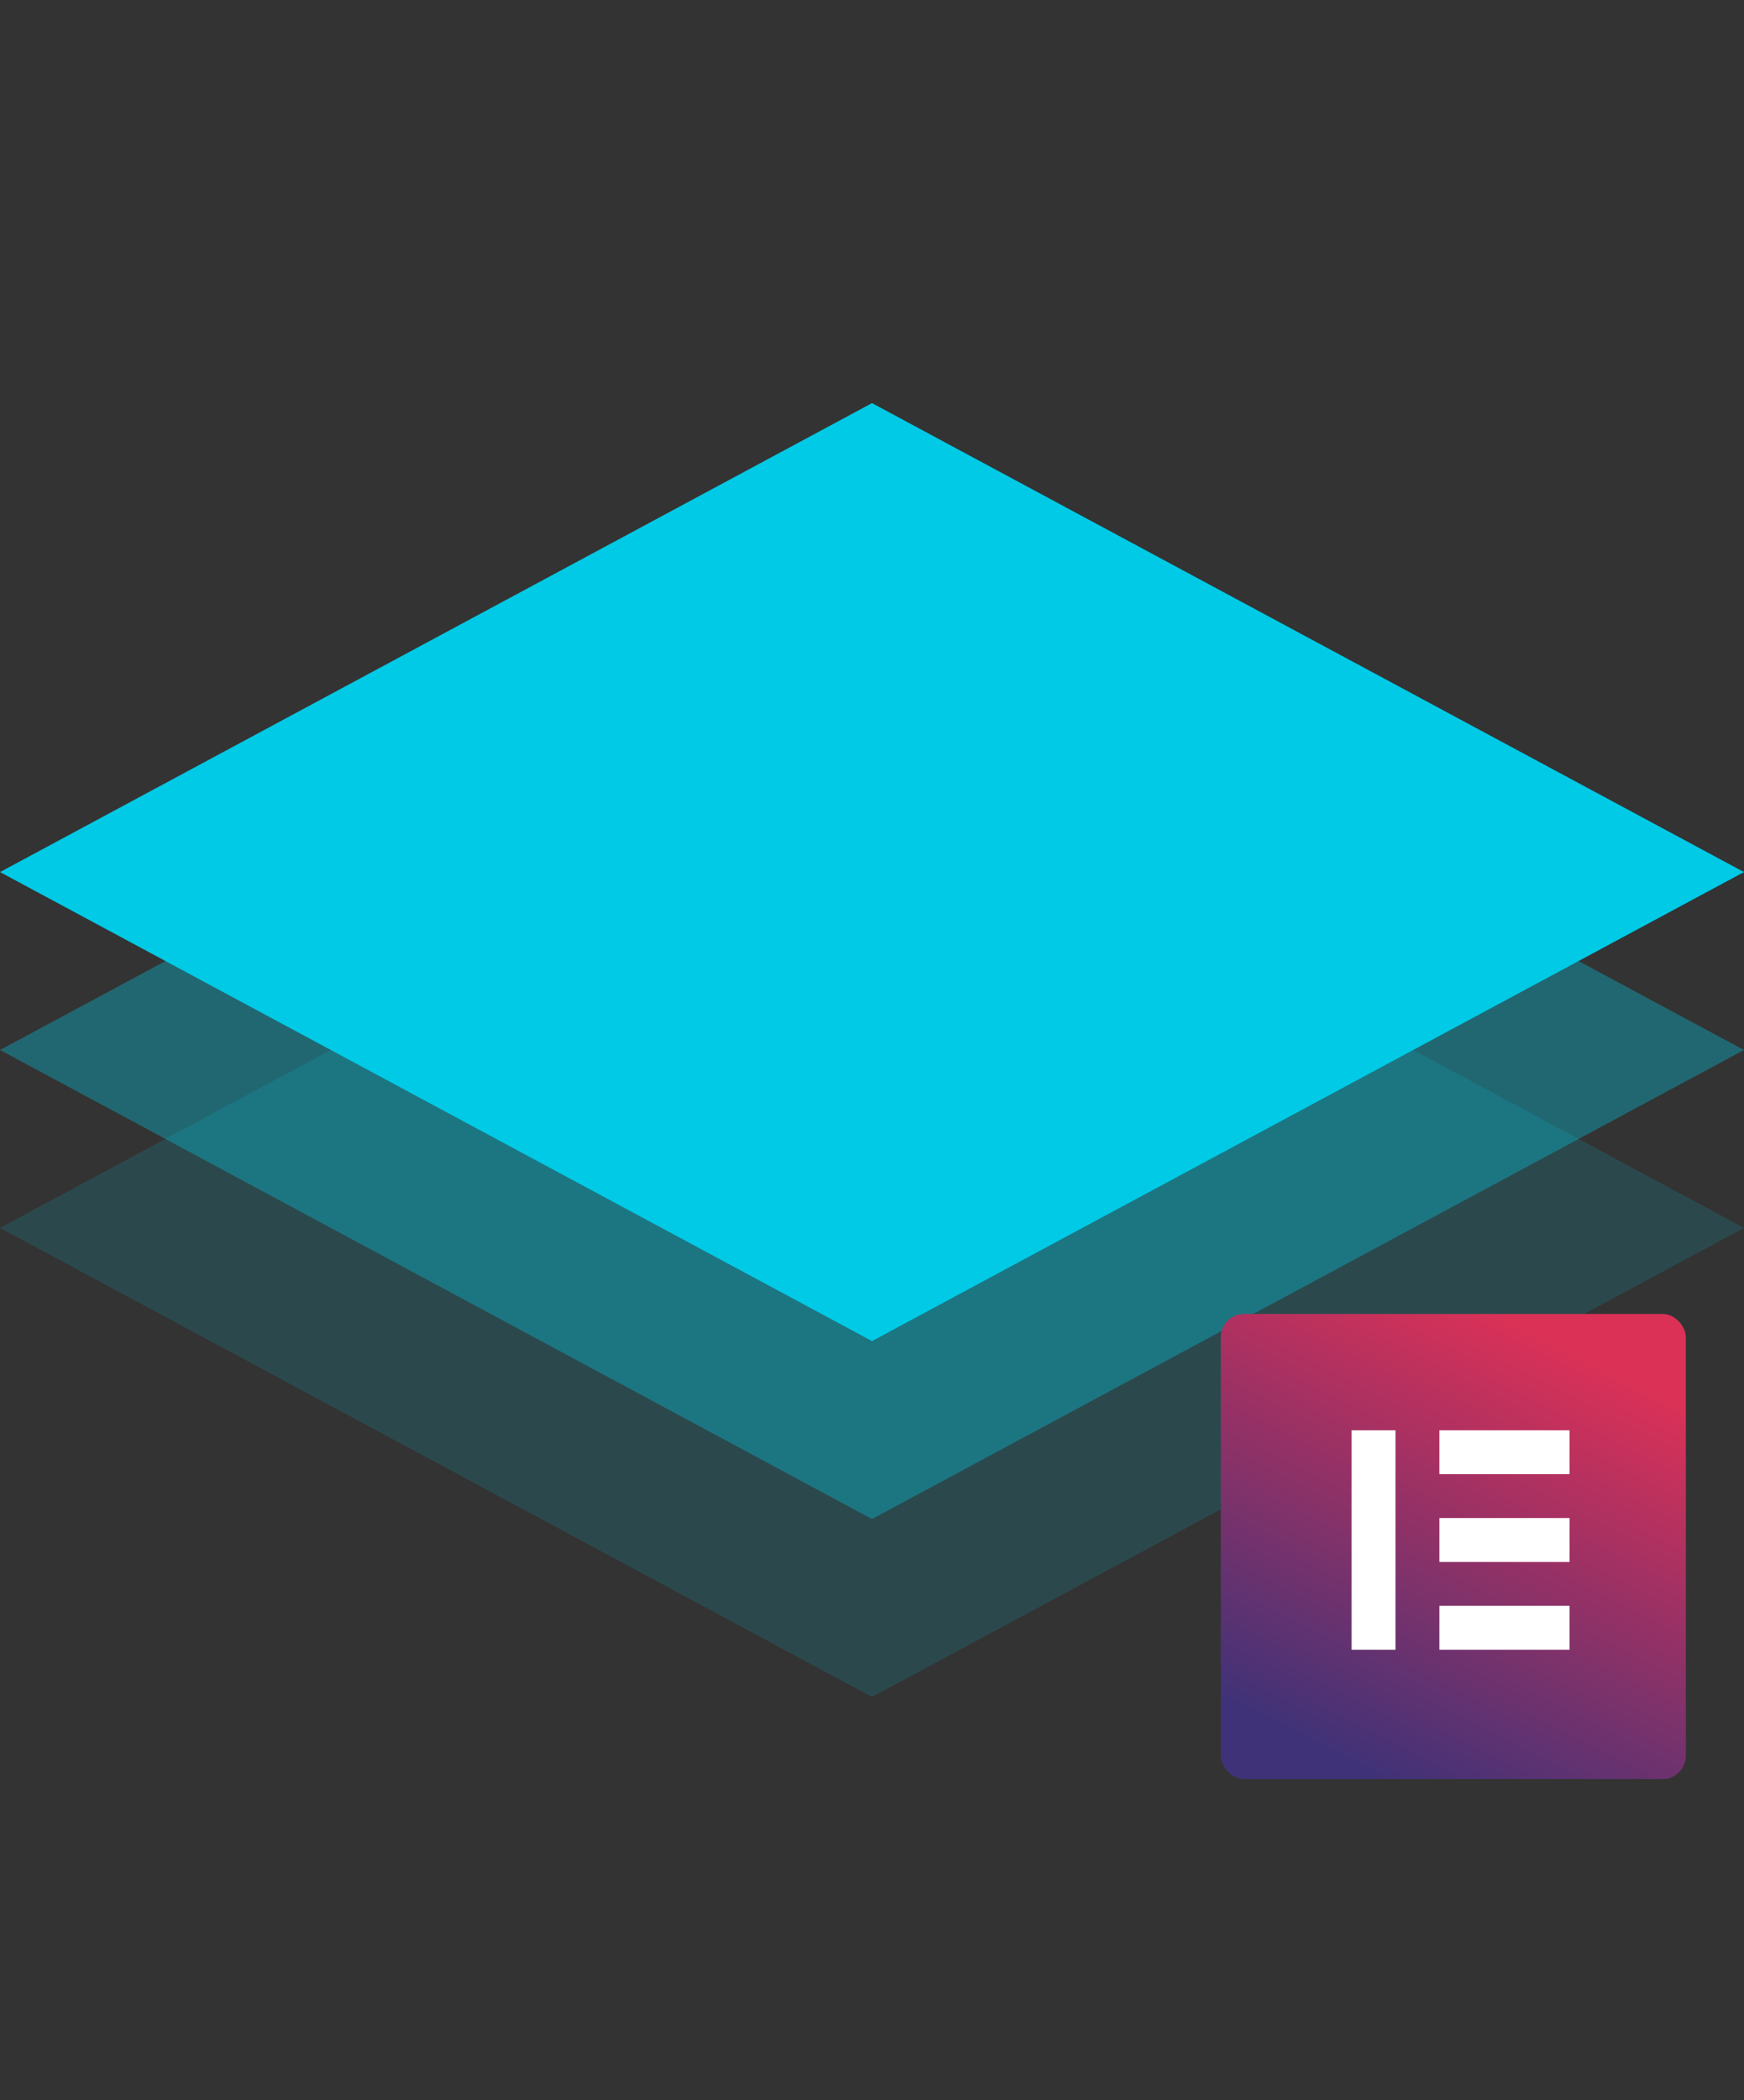 <svg xmlns="http://www.w3.org/2000/svg" xmlns:xlink="http://www.w3.org/1999/xlink" width="150" height="180.604" viewBox="0 0 150 180.604"><rect x="0" y="0" width="150" height="180.604" fill="#333333" stroke="none"/><defs><linearGradient id="linear-gradient" x1="0.6" x2="0.14" y2="0.9" gradientUnits="objectBoundingBox"><stop offset="0" stop-color="#db3157"></stop><stop offset="1" stop-color="#3f3278"></stop></linearGradient></defs><g id="Elementor_Bundle" data-name="Elementor Bundle" transform="translate(-1125.775 -149.665)"><path id="Path_1" data-name="Path 1" d="M26.551,26.551,108.1,2.038,83.591,83.591,2.038,108.1Z" transform="translate(1200.775 177.387) rotate(45)" fill="#00cae6" opacity="0.15"></path><path id="Path_1-2" data-name="Path 1" d="M26.551,26.551,108.1,2.038,83.591,83.591,2.038,108.1Z" transform="translate(1200.775 162.085) rotate(45)" fill="#00cae6" opacity="0.35"></path><path id="Path_1-3" data-name="Path 1" d="M26.551,26.551,108.1,2.038,83.591,83.591,2.038,108.1Z" transform="translate(1200.775 146.783) rotate(45)" fill="#00cae6"></path><g id="Group_164" data-name="Group 164" transform="translate(587.775 -6107.335)"><rect id="Rectangle_71" data-name="Rectangle 71" width="40" height="40" rx="2" transform="translate(643 6370)" fill="url(#linear-gradient)"></rect><g id="Group_148" data-name="Group 148" transform="translate(654.25 6380)"><rect id="Rectangle_63" data-name="Rectangle 63" width="3.775" height="18.876" transform="translate(0 0)" fill="#fff"></rect><rect id="Rectangle_64" data-name="Rectangle 64" width="3.775" height="11.2" transform="translate(7.55 3.775) rotate(-90)" fill="#fff"></rect><rect id="Rectangle_64-2" data-name="Rectangle 64" width="3.775" height="11.2" transform="translate(7.55 11.326) rotate(-90)" fill="#fff"></rect><rect id="Rectangle_64-3" data-name="Rectangle 64" width="3.775" height="11.2" transform="translate(7.55 18.876) rotate(-90)" fill="#fff"></rect></g></g></g></svg>